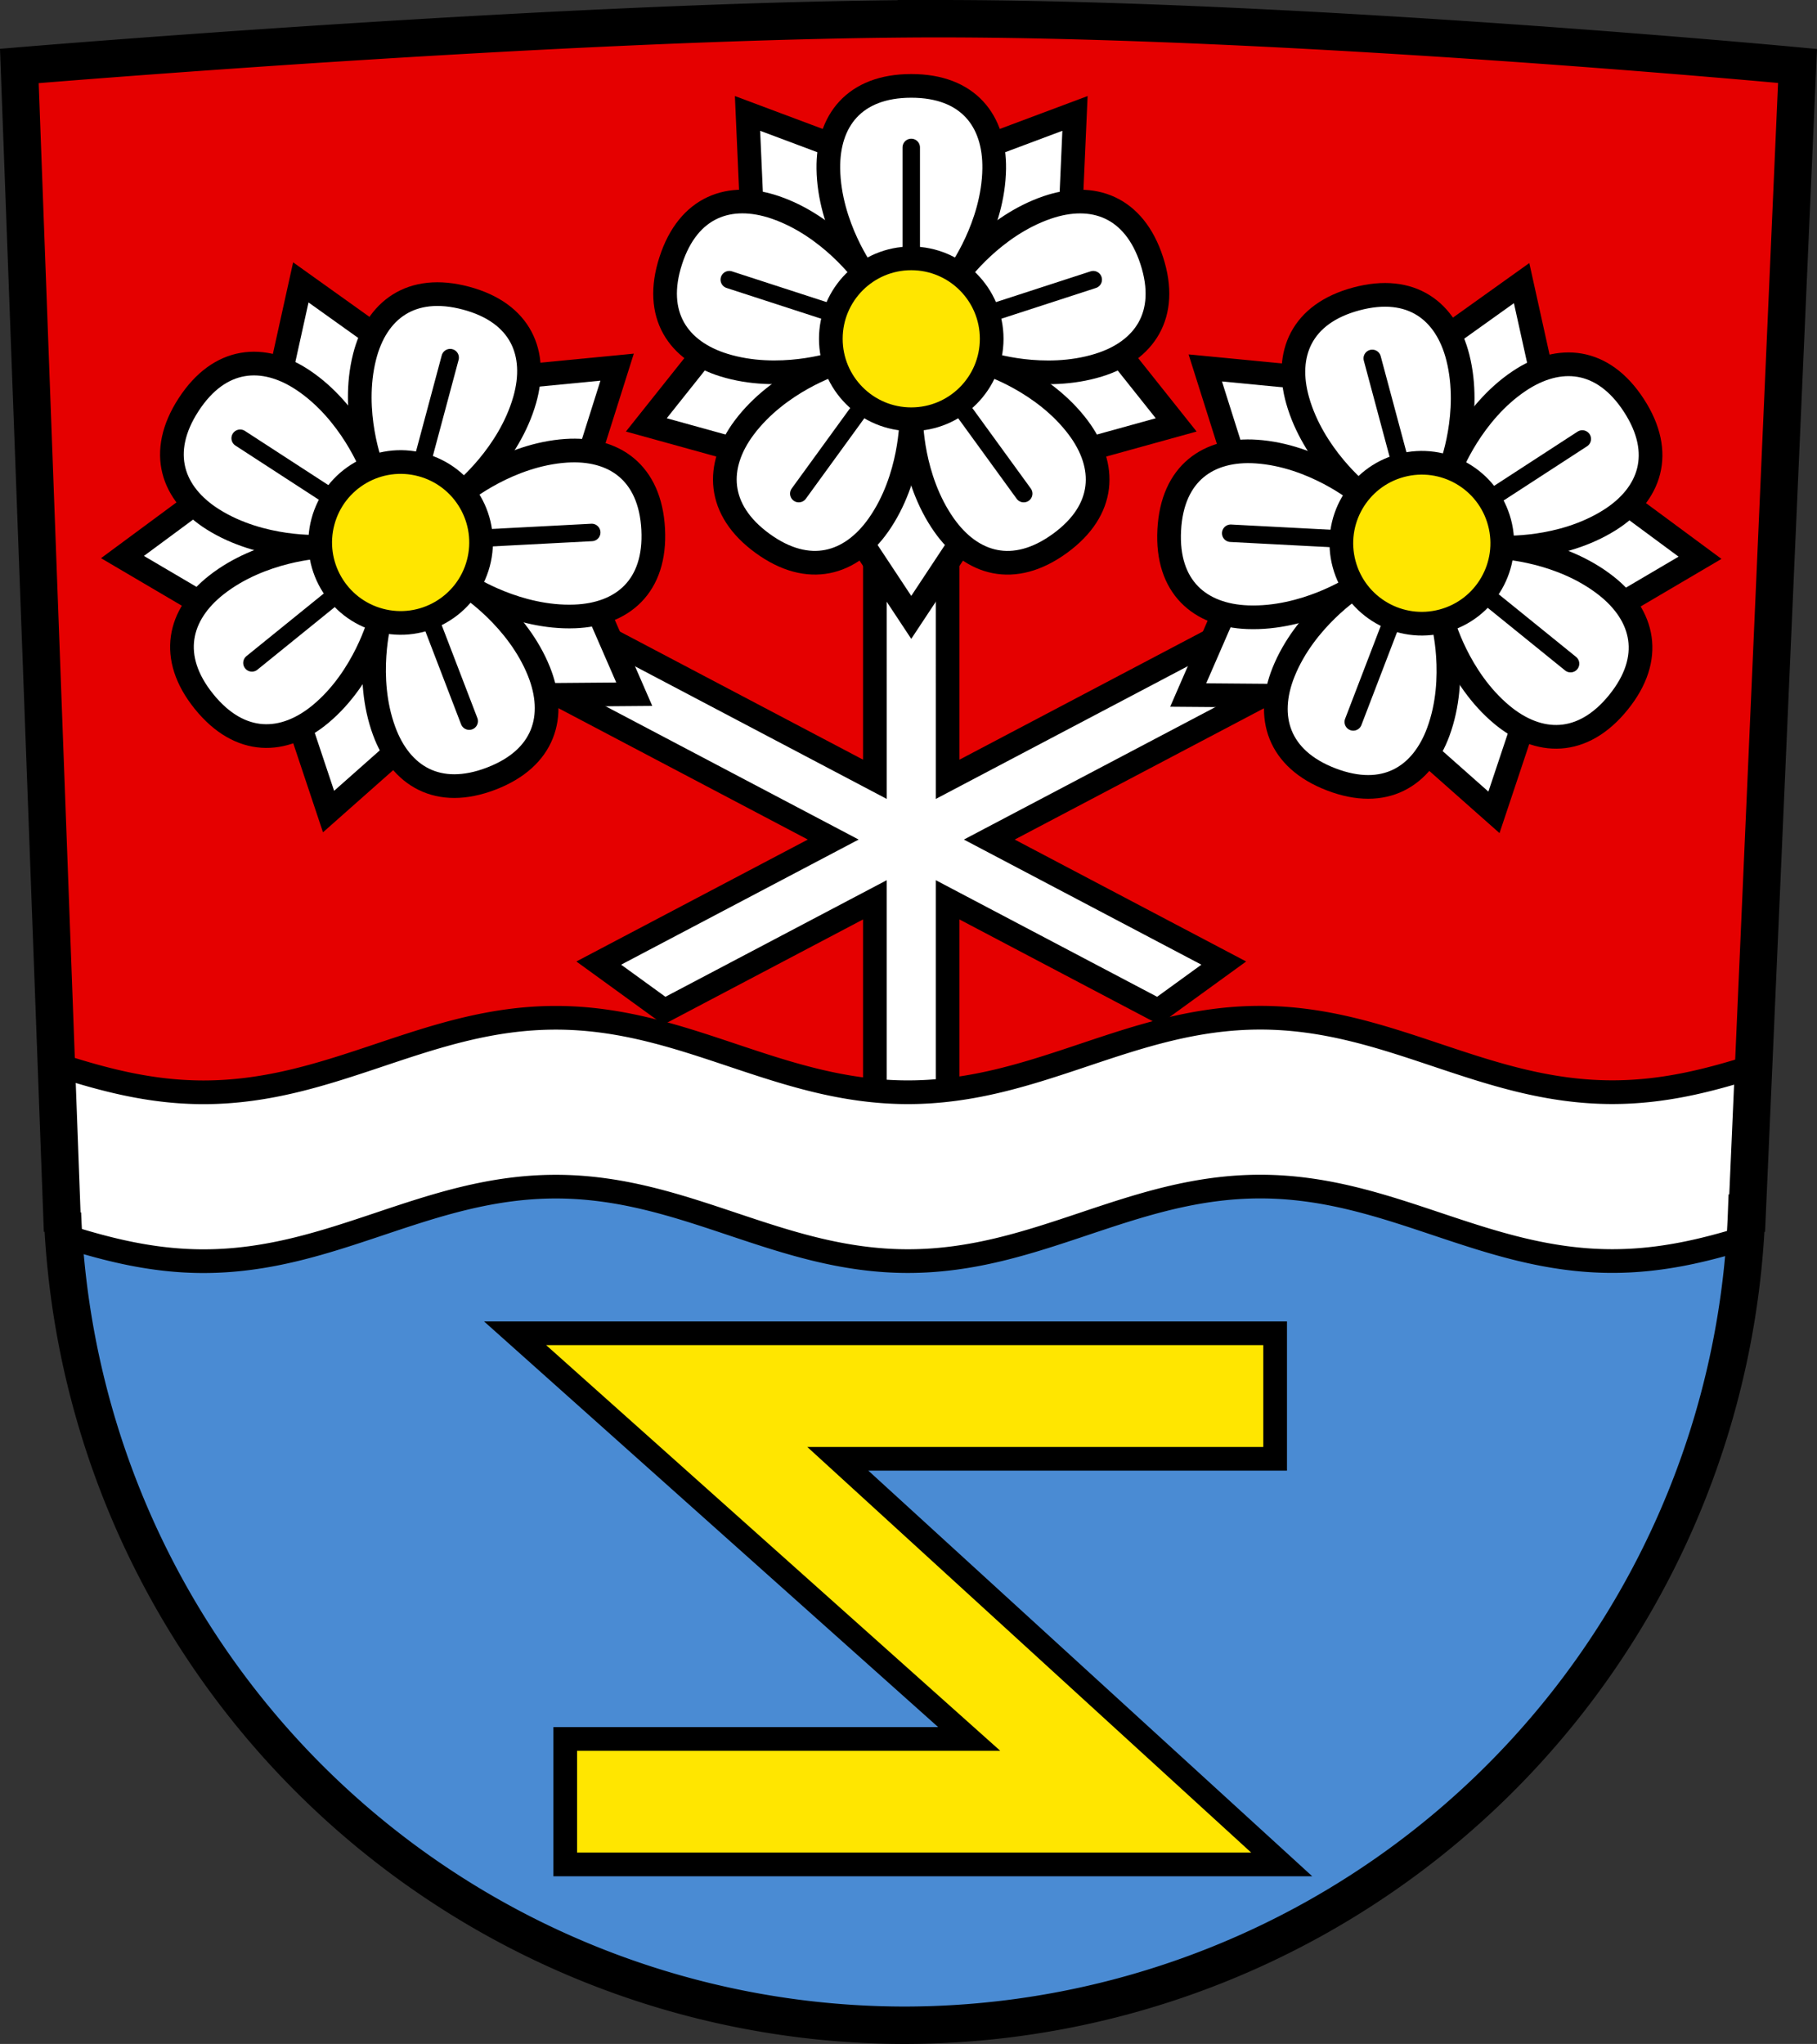 <?xml version="1.0" encoding="UTF-8" standalone="no"?>
<!-- Created with Inkscape (http://www.inkscape.org/) -->

<svg
   width="145.756mm"
   height="163.942mm"
   viewBox="0 0 145.756 163.942"
   version="1.1"
   id="svg10443"
   inkscape:version="1.2.2 (732a01da63, 2022-12-09)"
   sodipodi:docname="DEU Geroldshausen COA.svg"
   xmlns:inkscape="http://www.inkscape.org/namespaces/inkscape"
   xmlns:sodipodi="http://sodipodi.sourceforge.net/DTD/sodipodi-0.dtd"
   xmlns:xlink="http://www.w3.org/1999/xlink"
   xmlns="http://www.w3.org/2000/svg"
   xmlns:svg="http://www.w3.org/2000/svg">
  <rect x="0" y="0" width="145.756" height="163.942" fill="#333333" stroke="none"/>
  <sodipodi:namedview
     id="namedview10445"
     pagecolor="#ffffff"
     bordercolor="#666666"
     borderopacity="1.0"
     inkscape:showpageshadow="2"
     inkscape:pageopacity="0.0"
     inkscape:pagecheckerboard="0"
     inkscape:deskcolor="#d1d1d1"
     inkscape:document-units="mm"
     showgrid="false"
     inkscape:zoom="0.89354841"
     inkscape:cx="275.30685"
     inkscape:cy="310.55956"
     inkscape:current-layer="layer1" />
  <defs
     id="defs10440" />
  <g
     inkscape:label="Ebene 1"
     inkscape:groupmode="layer"
     id="layer1"
     transform="translate(-556.36,-48.91)">
    <g
       id="g10294"
       transform="translate(523.206,-14.987)">
      <path
         id="path1073"
         style="fill:#e50000;fill-opacity:1;stroke:none;stroke-width:3;stroke-linecap:round;stroke-dasharray:none"
         d="m 108.776,65.397 c -0.928,-0.001 -1.845,0.002 -2.749,0.009 -28.924,0.222 -71.321,3.782 -71.321,3.782 l 3.41,92.013 h 0.047 a 67.643,67.643 0 0 0 67.549,65.138 67.643,67.643 0 0 0 67.549,-65.138 h 0.047 l 4.04,-92.013 c 0,0 -39.789,-3.758 -68.572,-3.791 z" />
      <path
         id="path3602"
         style="fill:#4a8bd3;fill-opacity:1;stroke:none;stroke-width:1.9;stroke-linecap:round;stroke-dasharray:none"
         d="m 79.644,151.279 -29.811,6.674 -11.956,-3.19 0.239,6.438 h 0.047 a 67.643,67.643 0 0 0 67.549,65.138 67.643,67.643 0 0 0 67.549,-65.138 h 0.047 l 0.115,-2.622 -13.246,1.598 -24.917,-7.564 -28.476,5.784 z" />
      <g
         id="g1704"
         transform="translate(-193,-0.376)">
        <path
           id="rect1641"
           style="fill:#ffffff;stroke:#000000;stroke-width:1.9;stroke-linecap:round;stroke-dasharray:none"
           d="m 49.267,308.981 -23.335,12.292 1.3e-5,-29.885 -5.834,2e-5 -1.24e-4,29.18 -17.532,-12.025 -0.925,6.44 15.738,10.794 -18.513,9.752 2.719,5.162 18.513,-9.752 -1.96e-4,19.084 5.834,2.88 -3.03e-4,-21.259 24.064,16.505 3.3,-4.811 -24.645,-16.903 23.335,-12.292 z"
           transform="rotate(-62.223)" />
        <g
           id="g1448">
          <g
             id="g1429">
            <path
               style="fill:#ffffff;stroke:#000000;stroke-width:1.9;stroke-linecap:round;stroke-dasharray:none"
               d="m 304.18,106.34 -4.927,7.453 -4.927,-7.453 4.927,-4.561 z"
               id="path1353"
               sodipodi:nodetypes="ccccc" />
            <use
               x="0"
               y="0"
               xlink:href="#path1353"
               id="use1355"
               inkscape:transform-center-y="4.6018594"
               transform="rotate(72,299.253,91.448)"
               inkscape:transform-center-x="15.538341"
               style="stroke:#000000" />
            <use
               x="0"
               y="0"
               xlink:href="#path1353"
               id="use1357"
               inkscape:transform-center-y="-13.217701"
               transform="rotate(144,299.253,91.448)"
               inkscape:transform-center-x="8.9505847"
               style="stroke:#000000" />
            <use
               x="0"
               y="0"
               xlink:href="#path1353"
               id="use1359"
               inkscape:transform-center-y="-13.217707"
               transform="rotate(-144,299.253,91.448)"
               inkscape:transform-center-x="-8.9505762"
               style="stroke:#000000" />
            <use
               x="0"
               y="0"
               xlink:href="#path1353"
               id="use1361"
               inkscape:transform-center-y="4.6018589"
               transform="rotate(-72,299.253,91.448)"
               inkscape:transform-center-x="-15.538344"
               style="stroke:#000000" />
          </g>
          <path
             id="path1093"
             style="fill:#ffffff;stroke:#000000;stroke-width:1.9;stroke-dasharray:none"
             d="m 299.254,71.162 c -4.584,10e-7 -6.707,2.81 -6.651,6.647 0.067,4.617 2.859,8.42 2.859,8.42 l 3.793,0.615 3.793,-0.615 c 0,0 2.792,-3.803 2.859,-8.42 0.056,-3.838 -2.068,-6.647 -6.651,-6.647 z"
             inkscape:transform-center-x="-0.00021306459"
             inkscape:transform-center-y="-12.180729"
             sodipodi:nodetypes="sscccss" />
          <use
             x="0"
             y="0"
             xlink:href="#path1093"
             inkscape:transform-center-x="-11.585455"
             inkscape:transform-center-y="-4.2331371"
             id="use1205"
             transform="rotate(72,299.253,91.448)"
             style="stroke:#000000" />
          <use
             x="0"
             y="0"
             xlink:href="#path1093"
             inkscape:transform-center-x="-7.5583918"
             inkscape:transform-center-y="9.9326786"
             id="use1207"
             transform="rotate(144,299.253,91.448)"
             style="fill:#ffffff;stroke:#000000" />
          <use
             x="0"
             y="0"
             xlink:href="#path1093"
             inkscape:transform-center-x="7.558725"
             inkscape:transform-center-y="9.9324365"
             id="use1209"
             transform="rotate(-144,299.253,91.448)"
             style="stroke:#000000" />
          <use
             x="0"
             y="0"
             xlink:href="#path1093"
             inkscape:transform-center-x="11.585326"
             inkscape:transform-center-y="-4.2335312"
             id="use1211"
             transform="rotate(-72,299.253,91.448)"
             style="stroke:#000000" />
          <path
             style="fill:#ffff00;stroke:#000000;stroke-width:1.4;stroke-linecap:round;stroke-dasharray:none"
             d="m 299.253,91.448 2.1e-4,-15.35"
             id="path1267"
             inkscape:transform-center-x="-0.00010499999"
             inkscape:transform-center-y="-7.6749285" />
          <use
             x="0"
             y="0"
             xlink:href="#path1267"
             inkscape:transform-center-x="-7.2993227"
             inkscape:transform-center-y="-2.3715838"
             id="use1269"
             transform="rotate(72,299.253,91.448)"
             style="stroke:#000000" />
          <use
             x="0"
             y="0"
             xlink:href="#path1267"
             inkscape:transform-center-x="-4.5111245"
             inkscape:transform-center-y="6.2092084"
             id="use1271"
             transform="rotate(144,299.253,91.448)"
             style="stroke:#000000" />
          <use
             x="0"
             y="0"
             xlink:href="#path1267"
             inkscape:transform-center-x="4.5112945"
             inkscape:transform-center-y="6.209085"
             id="use1273"
             transform="rotate(-144,299.253,91.448)"
             style="stroke:#000000" />
          <use
             x="0"
             y="0"
             xlink:href="#path1267"
             inkscape:transform-center-x="7.2992579"
             inkscape:transform-center-y="-2.3717835"
             id="use1275"
             transform="rotate(-72,299.253,91.448)"
             style="stroke:#000000" />
          <circle
             style="fill:#ffe600;fill-opacity:1;stroke:#000000;stroke-width:1.9;stroke-dasharray:none"
             id="path927"
             cx="299.253"
             cy="91.448"
             r="6.452" />
        </g>
        <g
           id="g1484"
           transform="rotate(15,216.73,-55.946)">
          <g
             id="g1460">
            <path
               style="fill:#ffffff;stroke:#000000;stroke-width:1.9;stroke-linecap:round;stroke-dasharray:none"
               d="m 304.18,106.34 -4.927,7.453 -4.927,-7.453 4.927,-4.561 z"
               id="path1450"
               sodipodi:nodetypes="ccccc" />
            <use
               x="0"
               y="0"
               xlink:href="#path1353"
               id="use1452"
               inkscape:transform-center-y="4.6018594"
               transform="rotate(72,299.253,91.448)"
               inkscape:transform-center-x="15.538341"
               style="stroke:#000000" />
            <use
               x="0"
               y="0"
               xlink:href="#path1353"
               id="use1454"
               inkscape:transform-center-y="-13.217701"
               transform="rotate(144,299.253,91.448)"
               inkscape:transform-center-x="8.9505847"
               style="stroke:#000000" />
            <use
               x="0"
               y="0"
               xlink:href="#path1353"
               id="use1456"
               inkscape:transform-center-y="-13.217707"
               transform="rotate(-144,299.253,91.448)"
               inkscape:transform-center-x="-8.9505762"
               style="stroke:#000000" />
            <use
               x="0"
               y="0"
               xlink:href="#path1353"
               id="use1458"
               inkscape:transform-center-y="4.6018589"
               transform="rotate(-72,299.253,91.448)"
               inkscape:transform-center-x="-15.538344"
               style="stroke:#000000" />
          </g>
          <path
             id="path1462"
             style="fill:#ffffff;stroke:#000000;stroke-width:1.9;stroke-dasharray:none"
             d="m 299.254,71.162 c -4.584,10e-7 -6.707,2.81 -6.651,6.647 0.067,4.617 2.859,8.42 2.859,8.42 l 3.793,0.615 3.793,-0.615 c 0,0 2.792,-3.803 2.859,-8.42 0.056,-3.838 -2.068,-6.647 -6.651,-6.647 z"
             inkscape:transform-center-x="-0.00021306459"
             inkscape:transform-center-y="-12.180729"
             sodipodi:nodetypes="sscccss" />
          <use
             x="0"
             y="0"
             xlink:href="#path1093"
             inkscape:transform-center-x="-11.585455"
             inkscape:transform-center-y="-4.2331371"
             id="use1464"
             transform="rotate(72,299.253,91.448)"
             style="stroke:#000000" />
          <use
             x="0"
             y="0"
             xlink:href="#path1093"
             inkscape:transform-center-x="-7.5583918"
             inkscape:transform-center-y="9.9326786"
             id="use1466"
             transform="rotate(144,299.253,91.448)"
             style="fill:#ffffff;stroke:#000000" />
          <use
             x="0"
             y="0"
             xlink:href="#path1093"
             inkscape:transform-center-x="7.558725"
             inkscape:transform-center-y="9.9324365"
             id="use1468"
             transform="rotate(-144,299.253,91.448)"
             style="stroke:#000000" />
          <use
             x="0"
             y="0"
             xlink:href="#path1093"
             inkscape:transform-center-x="11.585326"
             inkscape:transform-center-y="-4.2335312"
             id="use1470"
             transform="rotate(-72,299.253,91.448)"
             style="stroke:#000000" />
          <path
             style="fill:#ffff00;stroke:#000000;stroke-width:1.4;stroke-linecap:round;stroke-dasharray:none"
             d="m 299.253,91.448 2.1e-4,-15.35"
             id="path1472"
             inkscape:transform-center-x="-0.00010499999"
             inkscape:transform-center-y="-7.6749285" />
          <use
             x="0"
             y="0"
             xlink:href="#path1267"
             inkscape:transform-center-x="-7.2993227"
             inkscape:transform-center-y="-2.3715838"
             id="use1474"
             transform="rotate(72,299.253,91.448)"
             style="stroke:#000000" />
          <use
             x="0"
             y="0"
             xlink:href="#path1267"
             inkscape:transform-center-x="-4.5111245"
             inkscape:transform-center-y="6.2092084"
             id="use1476"
             transform="rotate(144,299.253,91.448)"
             style="stroke:#000000" />
          <use
             x="0"
             y="0"
             xlink:href="#path1267"
             inkscape:transform-center-x="4.5112945"
             inkscape:transform-center-y="6.209085"
             id="use1478"
             transform="rotate(-144,299.253,91.448)"
             style="stroke:#000000" />
          <use
             x="0"
             y="0"
             xlink:href="#path1267"
             inkscape:transform-center-x="7.2992579"
             inkscape:transform-center-y="-2.3717835"
             id="use1480"
             transform="rotate(-72,299.253,91.448)"
             style="stroke:#000000" />
          <circle
             style="fill:#ffe600;fill-opacity:1;stroke:#000000;stroke-width:1.9;stroke-dasharray:none"
             id="circle1482"
             cx="299.253"
             cy="91.448"
             r="6.452" />
        </g>
        <g
           id="g1520"
           transform="matrix(-0.966,0.259,0.259,0.966,605.602,-58)"
           inkscape:transform-center-x="-41.980493"
           inkscape:transform-center-y="60.713503">
          <g
             id="g1496">
            <path
               style="fill:#ffffff;stroke:#000000;stroke-width:1.9;stroke-linecap:round;stroke-dasharray:none"
               d="m 304.18,106.34 -4.927,7.453 -4.927,-7.453 4.927,-4.561 z"
               id="path1486"
               sodipodi:nodetypes="ccccc" />
            <use
               x="0"
               y="0"
               xlink:href="#path1353"
               id="use1488"
               inkscape:transform-center-y="4.6018594"
               transform="rotate(72,299.253,91.448)"
               inkscape:transform-center-x="15.538341"
               style="stroke:#000000" />
            <use
               x="0"
               y="0"
               xlink:href="#path1353"
               id="use1490"
               inkscape:transform-center-y="-13.217701"
               transform="rotate(144,299.253,91.448)"
               inkscape:transform-center-x="8.9505847"
               style="stroke:#000000" />
            <use
               x="0"
               y="0"
               xlink:href="#path1353"
               id="use1492"
               inkscape:transform-center-y="-13.217707"
               transform="rotate(-144,299.253,91.448)"
               inkscape:transform-center-x="-8.9505762"
               style="stroke:#000000" />
            <use
               x="0"
               y="0"
               xlink:href="#path1353"
               id="use1494"
               inkscape:transform-center-y="4.6018589"
               transform="rotate(-72,299.253,91.448)"
               inkscape:transform-center-x="-15.538344"
               style="stroke:#000000" />
          </g>
          <path
             id="path1498"
             style="fill:#ffffff;stroke:#000000;stroke-width:1.9;stroke-dasharray:none"
             d="m 299.254,71.162 c -4.584,10e-7 -6.707,2.81 -6.651,6.647 0.067,4.617 2.859,8.42 2.859,8.42 l 3.793,0.615 3.793,-0.615 c 0,0 2.792,-3.803 2.859,-8.42 0.056,-3.838 -2.068,-6.647 -6.651,-6.647 z"
             inkscape:transform-center-x="-0.00021306459"
             inkscape:transform-center-y="-12.180729"
             sodipodi:nodetypes="sscccss" />
          <use
             x="0"
             y="0"
             xlink:href="#path1093"
             inkscape:transform-center-x="-11.585455"
             inkscape:transform-center-y="-4.2331371"
             id="use1500"
             transform="rotate(72,299.253,91.448)"
             style="stroke:#000000" />
          <use
             x="0"
             y="0"
             xlink:href="#path1093"
             inkscape:transform-center-x="-7.5583918"
             inkscape:transform-center-y="9.9326786"
             id="use1502"
             transform="rotate(144,299.253,91.448)"
             style="fill:#ffffff;stroke:#000000" />
          <use
             x="0"
             y="0"
             xlink:href="#path1093"
             inkscape:transform-center-x="7.558725"
             inkscape:transform-center-y="9.9324365"
             id="use1504"
             transform="rotate(-144,299.253,91.448)"
             style="stroke:#000000" />
          <use
             x="0"
             y="0"
             xlink:href="#path1093"
             inkscape:transform-center-x="11.585326"
             inkscape:transform-center-y="-4.2335312"
             id="use1506"
             transform="rotate(-72,299.253,91.448)"
             style="stroke:#000000" />
          <path
             style="fill:#ffff00;stroke:#000000;stroke-width:1.4;stroke-linecap:round;stroke-dasharray:none"
             d="m 299.253,91.448 2.1e-4,-15.35"
             id="path1508"
             inkscape:transform-center-x="-0.00010499999"
             inkscape:transform-center-y="-7.6749285" />
          <use
             x="0"
             y="0"
             xlink:href="#path1267"
             inkscape:transform-center-x="-7.2993227"
             inkscape:transform-center-y="-2.3715838"
             id="use1510"
             transform="rotate(72,299.253,91.448)"
             style="stroke:#000000" />
          <use
             x="0"
             y="0"
             xlink:href="#path1267"
             inkscape:transform-center-x="-4.5111245"
             inkscape:transform-center-y="6.2092084"
             id="use1512"
             transform="rotate(144,299.253,91.448)"
             style="stroke:#000000" />
          <use
             x="0"
             y="0"
             xlink:href="#path1267"
             inkscape:transform-center-x="4.5112945"
             inkscape:transform-center-y="6.209085"
             id="use1514"
             transform="rotate(-144,299.253,91.448)"
             style="stroke:#000000" />
          <use
             x="0"
             y="0"
             xlink:href="#path1267"
             inkscape:transform-center-x="7.2992579"
             inkscape:transform-center-y="-2.3717835"
             id="use1516"
             transform="rotate(-72,299.253,91.448)"
             style="stroke:#000000" />
          <circle
             style="fill:#ffe600;fill-opacity:1;stroke:#000000;stroke-width:1.9;stroke-dasharray:none"
             id="circle1518"
             cx="299.253"
             cy="91.448"
             r="6.452" />
        </g>
      </g>
      <path
         id="path845"
         style="fill:#ffffff;fill-opacity:1;stroke:#000000;stroke-width:1.9;stroke-dasharray:none"
         d="m 134.241,145.527 c -10.399,7.8e-4 -17.852,5.977 -28.251,5.978 -10.399,7.8e-4 -17.856,-5.974 -28.256,-5.973 -10.399,7.9e-4 -17.851,5.977 -28.25,5.978 -4.303,3.6e-4 -8.099,-1.031 -11.811,-2.23 l 0.442,11.922 h 0.047 a 67.643,67.643 0 0 0 0.142,1.827 c 3.513,1.11 7.121,2.025 11.181,2.025 10.399,-8.4e-4 17.85,-5.977 28.25,-5.978 10.399,-8.2e-4 17.856,5.974 28.256,5.973 10.399,-8.3e-4 17.852,-5.977 28.251,-5.978 10.399,-8.3e-4 17.856,5.974 28.256,5.973 3.84,-3e-4 7.277,-0.817 10.609,-1.845 a 67.643,67.643 0 0 0 0.155,-1.998 h 0.047 l 0.517,-11.776 c -3.559,1.132 -7.211,2.074 -11.328,2.075 -10.399,8.9e-4 -17.856,-5.974 -28.256,-5.973 z" />
      <path
         style="fill:#ffe600;fill-opacity:1;stroke:#000000;stroke-width:1.9;stroke-linecap:round;stroke-dasharray:none"
         d="M 135.443,170.838 H 74.475 l 36.426,32.536 H 78.497 v 10.068 h 57.475 l -35.609,-32.536 h 35.08 z"
         id="path3544"
         sodipodi:nodetypes="ccccccccc" />
      <path
         id="path10162"
         style="fill:none;stroke:#000000;stroke-width:3;stroke-linecap:round;stroke-dasharray:none"
         d="m 108.776,65.397 c -0.928,-0.001 -1.845,0.002 -2.749,0.009 -28.924,0.222 -71.321,3.782 -71.321,3.782 l 3.41,92.013 h 0.047 a 67.643,67.643 0 0 0 67.549,65.138 67.643,67.643 0 0 0 67.549,-65.138 h 0.047 l 4.04,-92.013 c 0,0 -39.789,-3.758 -68.572,-3.791 z" />
    </g>
  </g>
</svg>
